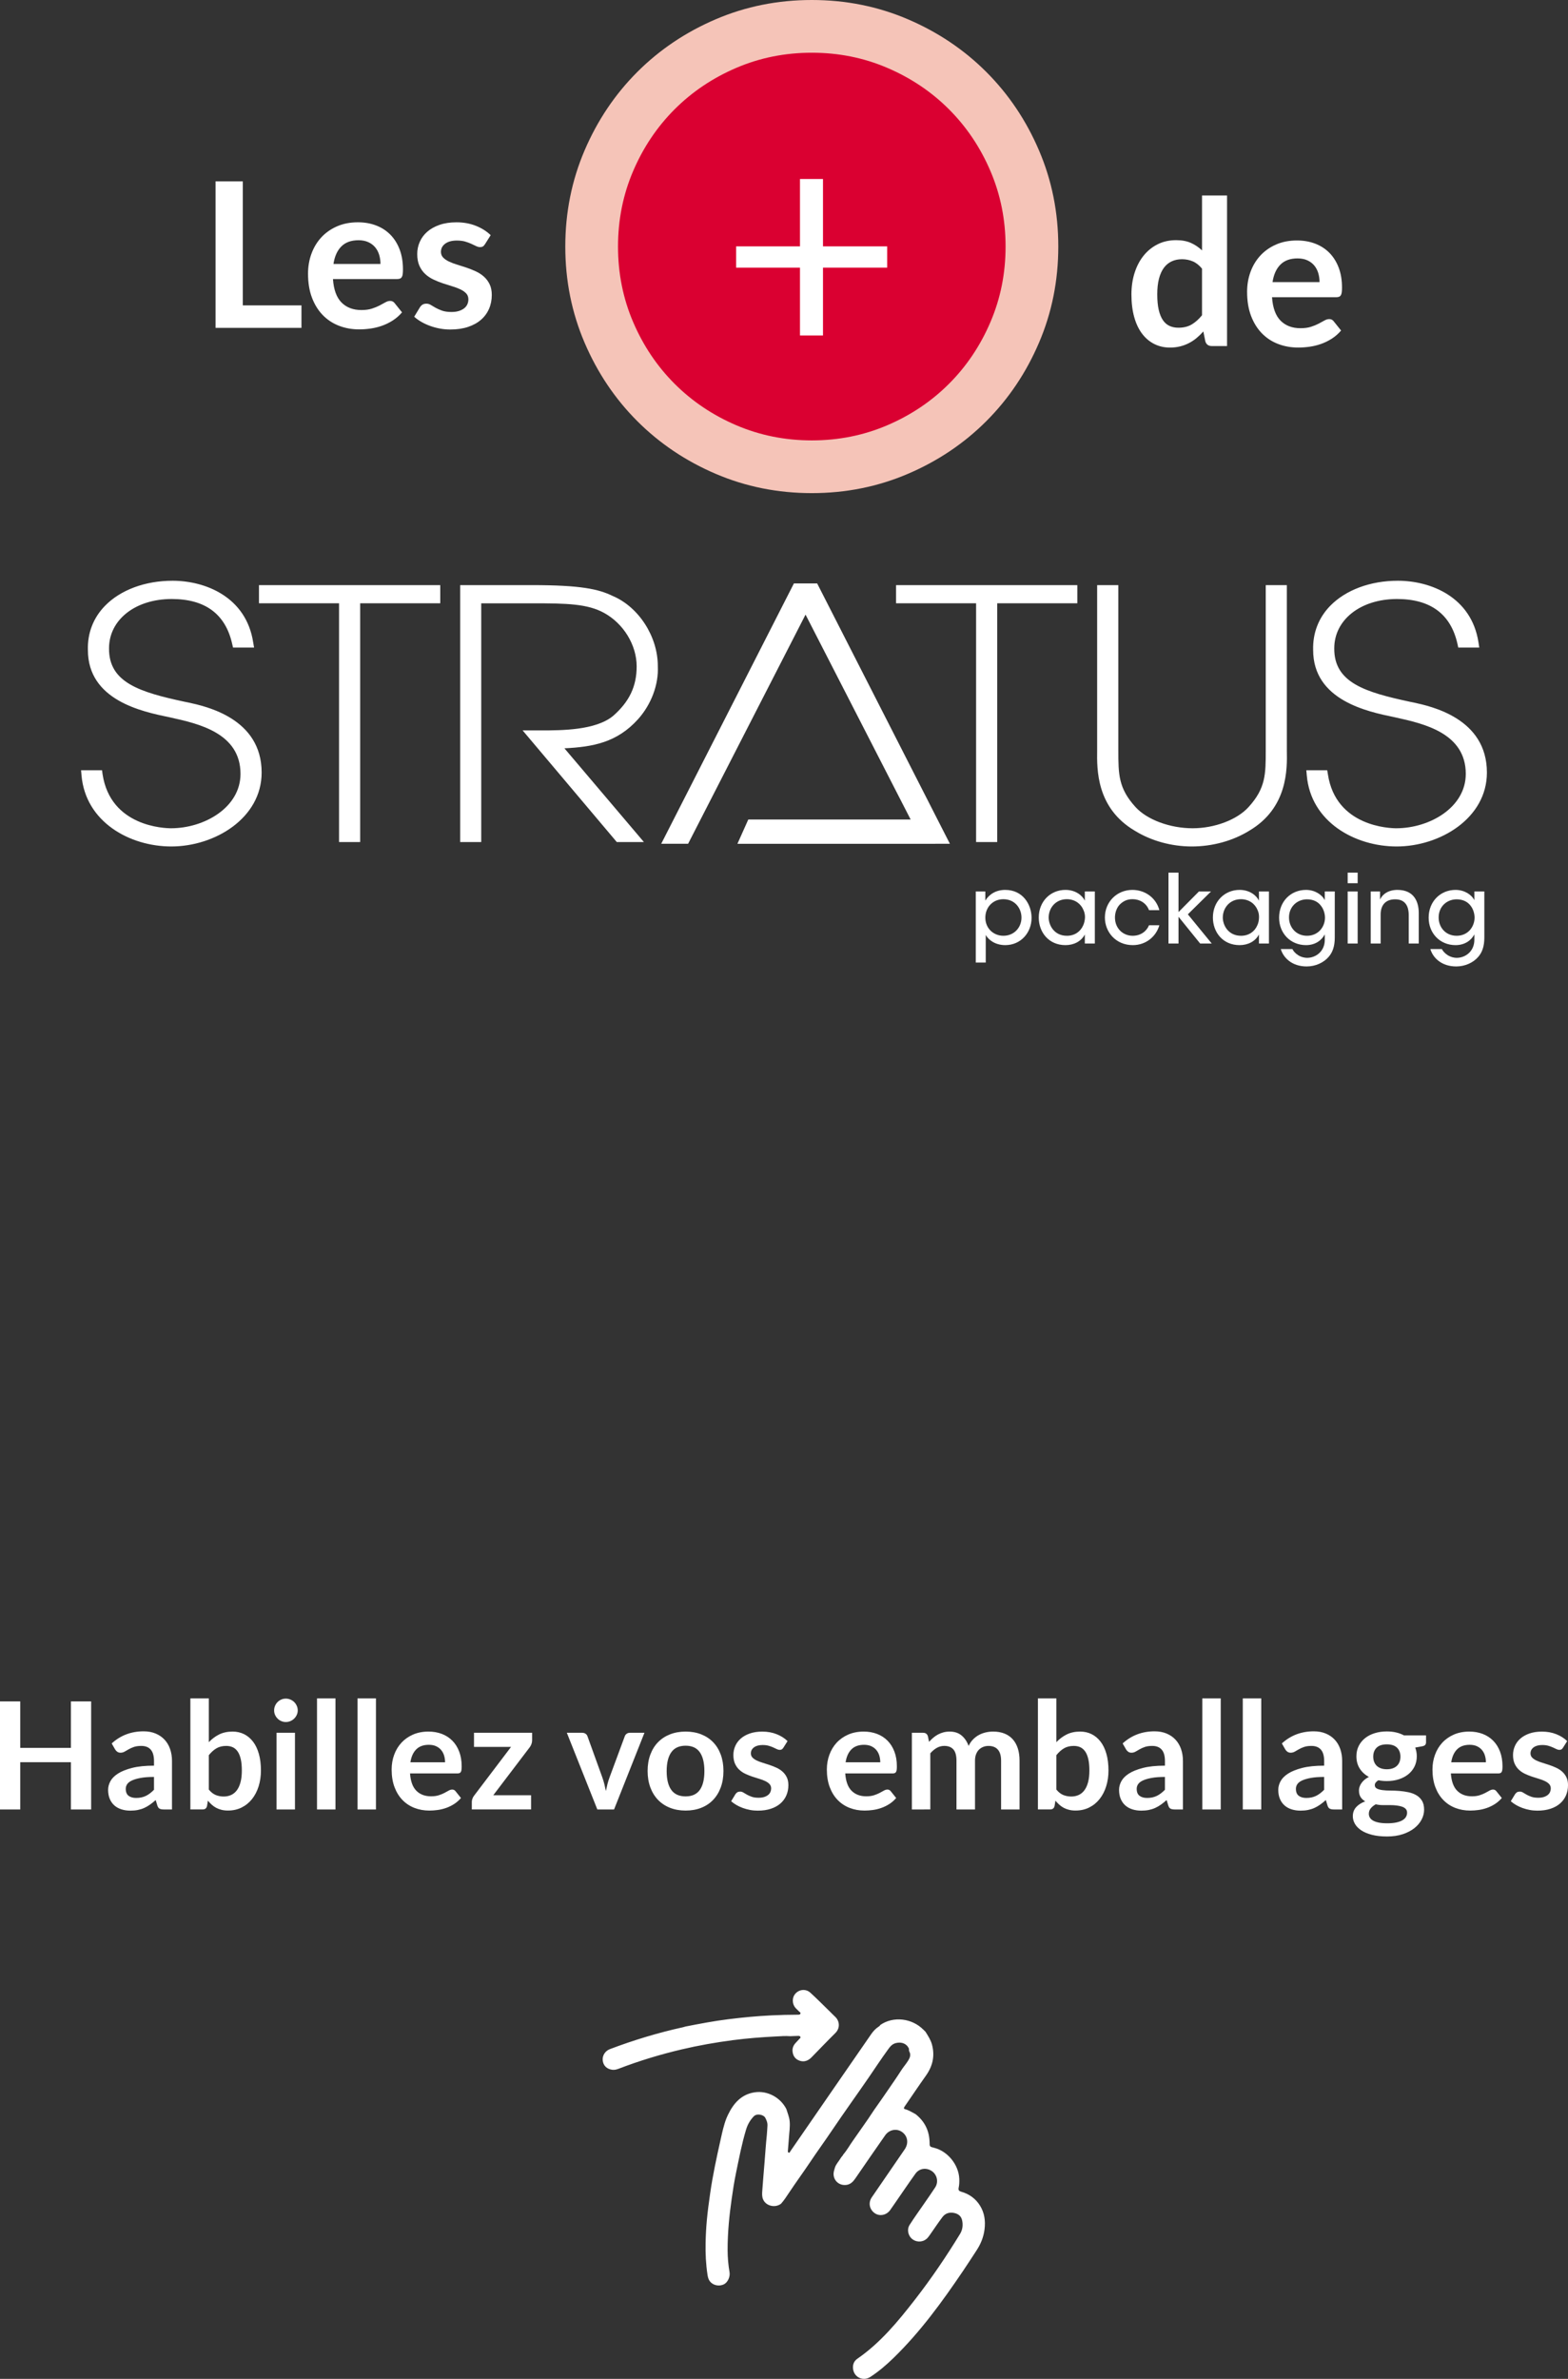 <svg xmlns="http://www.w3.org/2000/svg" width="293.814" height="445.631" viewBox="0 0 293.814 445.631"><rect x="0" y="0" width="293.814" height="445.631" fill="#333333" stroke="none"/><g fill="#FFF"><path d="M17.08 338.964h-3.794v-8.849H3.794v8.849H0V318.72h3.794v8.709h9.492v-8.709h3.794v20.244zM32.228 338.964h-1.555c-.325 0-.583-.05-.771-.146-.188-.098-.326-.297-.42-.596l-.31-1.021c-.362.325-.721.612-1.069.86-.352.248-.712.455-1.085.623-.374.168-.771.293-1.189.377s-.888.127-1.399.127c-.605 0-1.166-.082-1.681-.246s-.954-.409-1.322-.736-.655-.734-.86-1.223c-.206-.486-.31-1.055-.31-1.699 0-.543.144-1.079.428-1.607.285-.529.759-1.007 1.422-1.434.662-.428 1.544-.779 2.646-1.061 1.103-.281 2.47-.423 4.104-.423v-.848c0-.968-.203-1.687-.608-2.149-.406-.466-.996-.699-1.771-.699-.561 0-1.025.065-1.398.196-.374.132-.698.277-.975.44-.275.162-.528.313-.764.439-.232.131-.489.196-.771.196-.232 0-.435-.062-.604-.183-.168-.121-.303-.271-.405-.448l-.63-1.104c1.651-1.513 3.646-2.27 5.979-2.27.84 0 1.589.139 2.247.413.657.274 1.216.657 1.673 1.147.457.489.806 1.075 1.043 1.758.237.681.355 1.428.355 2.238v9.079zm-6.72-2.156c.354 0 .683-.031.979-.097.299-.063.581-.16.848-.289s.521-.286.771-.478c.247-.188.496-.41.749-.668v-2.403c-1.009 0-1.852.063-2.526.19-.677.127-1.222.289-1.632.485s-.702.429-.875.69c-.173.264-.259.549-.259.859 0 .61.18 1.047.538 1.312.359.267.829.399 1.407.399zM35.672 338.964v-20.805h3.458v8.203c.569-.605 1.215-1.09 1.934-1.448.72-.358 1.56-.538 2.521-.538.784 0 1.5.16 2.148.48.647.322 1.208.791 1.681 1.408.472.615.835 1.377 1.092 2.281.258.904.387 1.945.387 3.122 0 1.072-.146 2.065-.436 2.981-.289.914-.702 1.707-1.239 2.379-.535.673-1.186 1.197-1.944 1.574-.761.379-1.611.567-2.557.567-.438 0-.84-.044-1.203-.134-.363-.089-.695-.212-.993-.37-.299-.158-.577-.354-.833-.581-.257-.229-.502-.482-.734-.764l-.154.966c-.056.243-.15.415-.286.519-.136.104-.319.154-.554.154h-2.284v.004h-.004zm6.721-11.901c-.72 0-1.333.151-1.843.455-.509.303-.981.729-1.421 1.28v6.438c.394.486.819.824 1.281 1.017.462.19.964.286 1.505.286.521 0 .994-.098 1.414-.294.42-.195.776-.494 1.07-.896.294-.402.521-.908.68-1.521.158-.61.237-1.332.237-2.162 0-.841-.067-1.553-.202-2.136-.137-.583-.329-1.059-.581-1.422s-.559-.631-.917-.799c-.358-.163-.766-.246-1.223-.246zM55.79 320.413c0 .3-.062.579-.183.841-.122.263-.281.489-.482.687-.2.195-.438.354-.707.47-.271.116-.561.176-.868.176-.299 0-.58-.06-.847-.176s-.497-.272-.692-.47c-.195-.195-.353-.424-.47-.687-.116-.262-.175-.541-.175-.841 0-.309.059-.598.175-.867.117-.271.272-.505.47-.699.195-.197.428-.354.692-.47s.548-.176.847-.176c.31 0 .599.06.868.176.271.116.507.271.707.47.201.194.36.43.482.699s.183.558.183.867zm-.518 4.188v14.363h-3.458v-14.363h3.458zM62.86 318.159v20.805h-3.458v-20.805h3.458zM70.448 318.159v20.805H66.99v-20.805h3.458zM80.29 324.376c.904 0 1.737.145 2.499.434.761.291 1.416.713 1.967 1.269.552.556.979 1.235 1.288 2.044s.462 1.729.462 2.766c0 .262-.012.479-.034.65-.022.173-.065.309-.126.404-.062.101-.144.17-.245.211-.103.043-.232.063-.393.063h-8.876c.104 1.476.499 2.558 1.188 3.248.69.688 1.604 1.036 2.744 1.036.562 0 1.043-.064 1.448-.195.406-.132.762-.275 1.063-.436.304-.158.568-.305.799-.436.229-.129.449-.195.665-.195.14 0 .261.027.362.085.104.057.19.136.268.237l1.008 1.26c-.383.447-.813.824-1.288 1.128s-.973.546-1.49.729c-.519.183-1.045.312-1.582.386-.536.074-1.058.111-1.562.111-.999 0-1.929-.166-2.786-.497s-1.604-.821-2.239-1.471c-.636-.647-1.135-1.45-1.498-2.407s-.546-2.064-.546-3.324c0-.979.158-1.902.477-2.766.316-.863.771-1.614 1.364-2.255.593-.64 1.315-1.146 2.17-1.521.856-.371 1.82-.558 2.893-.558zm.069 2.478c-1.008 0-1.796.285-2.364.854-.569.568-.935 1.378-1.093 2.423h6.495c0-.448-.062-.87-.183-1.269-.12-.396-.308-.743-.561-1.043-.252-.299-.568-.533-.951-.707-.382-.172-.829-.258-1.343-.258zM99.708 326.028c0 .242-.045.479-.134.707s-.193.422-.314.58l-6.831 8.988h7.084v2.659H88.41v-1.442c0-.157.036-.348.11-.565.075-.22.19-.427.352-.622l6.889-9.087h-6.944V324.6H99.71l-.002 1.428zM115.064 338.964h-3.136l-5.713-14.363h2.87c.252 0 .464.062.638.183.173.12.291.274.355.462l2.771 7.672c.157.448.292.889.398 1.314.105.431.202.859.286 1.289.084-.43.18-.858.287-1.289.106-.428.244-.866.412-1.314l2.843-7.672c.064-.188.184-.342.352-.462.168-.121.367-.183.603-.183h2.729l-5.695 14.363zM128.477 324.376c1.071 0 2.046.173 2.919.518.872.347 1.616.836 2.231 1.472.616.636 1.093 1.409 1.429 2.323.337.914.505 1.938.505 3.065 0 1.14-.168 2.165-.505 3.08-.336.914-.813 1.692-1.429 2.338-.615.644-1.359 1.14-2.231 1.483-.873.346-1.848.519-2.919.519-1.074 0-2.049-.173-2.928-.519-.877-.346-1.626-.842-2.246-1.483-.62-.646-1.102-1.424-1.441-2.338-.34-.915-.512-1.94-.512-3.08 0-1.129.171-2.151.512-3.065.342-.914.821-1.688 1.441-2.323.62-.636 1.369-1.125 2.246-1.472.879-.345 1.853-.518 2.928-.518zm0 12.139c1.193 0 2.078-.402 2.651-1.205.574-.803.861-1.979.861-3.526 0-1.55-.287-2.729-.861-3.542-.573-.813-1.458-1.219-2.651-1.219-1.214 0-2.109.408-2.688 1.226-.579.815-.868 1.995-.868 3.535s.289 2.714.868 3.521c.577.805 1.474 1.21 2.688 1.21zM146.788 327.399c-.095.148-.19.254-.294.314s-.232.092-.393.092c-.169 0-.35-.048-.539-.142-.19-.095-.413-.197-.665-.313-.252-.117-.539-.223-.86-.314-.322-.094-.702-.141-1.142-.141-.683 0-1.22.146-1.609.435-.392.289-.588.667-.588 1.135 0 .308.1.566.301.776.2.21.467.396.798.554.331.158.707.302 1.127.427.421.127.851.264 1.288.413.438.148.868.319 1.288.511.42.192.796.436 1.127.729.331.295.599.646.798 1.058.201.412.302.905.302 1.483 0 .69-.126 1.327-.378 1.911-.252.583-.62 1.087-1.104 1.513-.485.425-1.085.757-1.8.993-.714.238-1.532.355-2.457.355-.494 0-.979-.043-1.448-.133-.473-.089-.925-.211-1.357-.371-.435-.158-.835-.345-1.204-.561-.368-.215-.691-.447-.974-.699l.798-1.316c.104-.157.226-.278.364-.362.14-.084.316-.126.531-.126.216 0 .417.063.608.184.19.12.412.252.665.391.252.142.549.271.89.395.341.12.771.182 1.295.182.41 0 .764-.049 1.058-.146.294-.099.537-.228.729-.386.189-.158.331-.344.42-.553.089-.211.134-.428.134-.65 0-.336-.102-.609-.302-.826-.2-.215-.467-.4-.799-.561-.331-.158-.709-.301-1.135-.428-.425-.125-.857-.265-1.302-.412-.443-.149-.877-.324-1.303-.524-.425-.201-.803-.455-1.134-.765-.332-.308-.599-.687-.799-1.133-.2-.449-.302-.99-.302-1.625 0-.588.117-1.146.352-1.681.231-.53.576-.995 1.027-1.394.453-.396 1.019-.715 1.694-.953.677-.236 1.458-.354 2.345-.354.989 0 1.892.163 2.702.489.813.326 1.487.756 2.029 1.288l-.782 1.241zM161.839 324.376c.905 0 1.738.145 2.499.434.762.291 1.416.713 1.968 1.269.551.556.979 1.235 1.287 2.044.309.809.463 1.729.463 2.766 0 .262-.013.479-.035.65-.022.173-.064.309-.126.404-.062.101-.144.17-.245.211-.103.043-.232.063-.393.063h-8.876c.104 1.476.499 2.558 1.188 3.248.69.688 1.604 1.036 2.744 1.036.562 0 1.043-.064 1.449-.195.405-.132.761-.275 1.063-.436.303-.158.567-.305.798-.436.229-.129.45-.195.665-.195.141 0 .261.027.362.085.104.057.19.136.268.237l1.008 1.26c-.383.447-.813.824-1.287 1.128-.477.304-.974.546-1.491.729-.519.183-1.045.312-1.582.386-.536.074-1.058.111-1.562.111-.999 0-1.928-.166-2.785-.497-.858-.331-1.604-.821-2.24-1.471-.635-.647-1.134-1.45-1.498-2.407-.362-.957-.546-2.064-.546-3.324 0-.979.158-1.902.478-2.766.315-.863.771-1.614 1.363-2.255.594-.64 1.315-1.146 2.17-1.521.856-.371 1.82-.558 2.893-.558zm.069 2.478c-1.009 0-1.797.285-2.365.854s-.935 1.378-1.092 2.423h6.494c0-.448-.062-.87-.182-1.269-.121-.396-.309-.743-.561-1.043-.252-.299-.569-.533-.952-.707-.382-.172-.828-.258-1.342-.258zM170.868 338.964v-14.363h2.113c.448 0 .742.209.882.629l.226 1.064c.252-.279.517-.537.791-.771.273-.23.568-.434.883-.602.313-.168.647-.302 1.008-.398.359-.098.754-.146 1.184-.146.904 0 1.649.244 2.232.734.583.488 1.021 1.142 1.31 1.951.226-.476.504-.883.841-1.225.336-.342.704-.617 1.104-.833s.828-.373 1.281-.478c.451-.103.906-.152 1.364-.152.793 0 1.498.12 2.113.363.615.242 1.135.598 1.555 1.063s.739 1.036.959 1.708c.22.673.329 1.441.329 2.312v9.143h-3.458v-9.143c0-.916-.201-1.604-.604-2.064-.401-.461-.988-.693-1.765-.693-.354 0-.684.063-.986.184-.303.121-.568.297-.798.523-.229.229-.408.518-.539.861-.131.346-.195.741-.195 1.189v9.143h-3.473v-9.143c0-.963-.193-1.661-.581-2.102-.389-.438-.959-.658-1.715-.658-.495 0-.959.125-1.395.371-.435.248-.838.586-1.211 1.017v10.515l-3.455.001zM194.486 338.964v-20.805h3.458v8.203c.569-.605 1.215-1.09 1.934-1.448.72-.358 1.56-.538 2.521-.538.784 0 1.5.16 2.148.48.647.322 1.208.791 1.681 1.408.472.615.835 1.377 1.092 2.281.258.904.387 1.945.387 3.122 0 1.072-.146 2.065-.436 2.981-.289.914-.702 1.707-1.239 2.379-.535.673-1.185 1.197-1.944 1.574-.761.379-1.611.567-2.557.567-.438 0-.84-.044-1.203-.134-.363-.089-.695-.212-.993-.37-.299-.158-.577-.354-.833-.581-.257-.229-.502-.482-.734-.764l-.154.966c-.056.243-.15.415-.287.519-.135.104-.318.154-.553.154h-2.284v.004h-.004zm6.721-11.901c-.72 0-1.333.151-1.842.455-.51.303-.982.729-1.422 1.28v6.438c.394.486.819.824 1.281 1.017.462.19.964.286 1.505.286.521 0 .994-.098 1.414-.294.42-.195.776-.494 1.07-.896.294-.402.521-.908.68-1.521.159-.61.237-1.332.237-2.162 0-.841-.067-1.553-.202-2.136-.137-.583-.329-1.059-.581-1.422s-.559-.631-.917-.799c-.359-.165-.766-.246-1.223-.246zM221.66 338.964h-1.555c-.326 0-.583-.05-.771-.146-.188-.099-.327-.297-.42-.596l-.31-1.021c-.362.325-.722.612-1.069.86-.352.248-.712.455-1.085.623-.374.168-.771.293-1.189.377-.42.084-.888.127-1.4.127-.605 0-1.166-.082-1.68-.246-.515-.164-.954-.409-1.323-.736-.367-.327-.654-.734-.859-1.223-.206-.486-.31-1.055-.31-1.699 0-.543.144-1.079.428-1.607.284-.529.759-1.007 1.422-1.434.662-.428 1.544-.779 2.646-1.061s2.469-.423 4.104-.423v-.848c0-.968-.203-1.687-.608-2.149-.406-.465-.996-.699-1.771-.699-.561 0-1.026.065-1.398.196-.374.132-.698.277-.975.44-.275.162-.529.313-.764.439-.232.131-.489.196-.771.196-.232 0-.436-.062-.604-.183s-.303-.271-.405-.448l-.631-1.104c1.652-1.513 3.646-2.27 5.979-2.27.841 0 1.59.139 2.247.413.658.274 1.217.657 1.674 1.147.457.489.805 1.075 1.043 1.758.237.681.355 1.428.355 2.238v9.079zm-6.72-2.156c.354 0 .683-.031.979-.097.298-.063.581-.16.848-.289s.521-.286.771-.478c.247-.188.496-.41.749-.668v-2.403c-1.01 0-1.852.063-2.527.19s-1.221.289-1.631.485c-.411.196-.703.429-.875.69-.173.264-.259.549-.259.859 0 .61.179 1.047.538 1.312.359.267.829.399 1.407.399zM228.745 318.159v20.805h-3.458v-20.805h3.458zM236.333 318.159v20.805h-3.458v-20.805h3.458zM251.494 338.964h-1.555c-.326 0-.583-.05-.771-.146-.188-.099-.327-.297-.42-.596l-.31-1.021c-.362.325-.721.612-1.069.86-.352.248-.712.455-1.085.623-.374.168-.771.293-1.189.377-.42.084-.888.127-1.4.127-.605 0-1.166-.082-1.68-.246-.515-.164-.954-.409-1.323-.736-.367-.327-.654-.734-.859-1.223-.206-.486-.31-1.055-.31-1.699 0-.543.144-1.079.428-1.607.284-.529.759-1.007 1.422-1.434.662-.428 1.544-.779 2.646-1.061s2.469-.423 4.104-.423v-.848c0-.968-.203-1.687-.608-2.149-.406-.465-.996-.699-1.771-.699-.561 0-1.026.065-1.398.196-.374.132-.698.277-.975.44-.275.162-.529.313-.764.439-.232.131-.489.196-.771.196-.232 0-.436-.062-.604-.183s-.303-.271-.405-.448l-.631-1.104c1.652-1.513 3.646-2.27 5.979-2.27.841 0 1.59.139 2.247.413.658.274 1.217.657 1.674 1.147.457.489.805 1.075 1.043 1.758.237.681.355 1.428.355 2.238v9.079zm-6.72-2.156c.354 0 .683-.031.979-.097.299-.063.581-.16.848-.289s.521-.286.771-.478c.247-.188.496-.41.749-.668v-2.403c-1.01 0-1.852.063-2.526.19-.676.127-1.222.289-1.632.485s-.703.429-.875.69c-.173.264-.259.549-.259.859 0 .61.179 1.047.538 1.312.359.267.829.399 1.407.399zM259.867 324.349c.614 0 1.193.063 1.734.188s1.036.313 1.483.554h4.13v1.288c0 .215-.056.383-.168.504-.111.121-.304.205-.573.252l-1.288.237c.094.241.166.499.218.771s.076.557.076.854c0 .709-.143 1.353-.427 1.926-.285.573-.678 1.062-1.177 1.463-.499.4-1.092.712-1.777.931-.687.221-1.432.33-2.231.33-.542 0-1.069-.052-1.582-.153-.448.272-.673.577-.673.916 0 .292.134.506.398.643.266.138.615.232 1.05.289.436.058.927.085 1.479.085.551 0 1.114.021 1.692.069.579.047 1.145.129 1.693.245.55.117 1.043.303 1.479.557.435.253.783.598 1.051 1.031.267.438.397.994.397 1.68 0 .637-.156 1.254-.47 1.854-.313.602-.766 1.134-1.357 1.604-.593.469-1.317.846-2.177 1.131-.858.285-1.84.428-2.938.428-1.094 0-2.04-.104-2.844-.313-.803-.21-1.468-.489-1.994-.84-.527-.351-.922-.754-1.184-1.211-.263-.458-.393-.935-.393-1.429 0-.672.205-1.236.615-1.693.41-.458.979-.82 1.708-1.094-.354-.194-.64-.457-.854-.782-.215-.327-.321-.752-.321-1.272 0-.216.037-.438.111-.666.074-.229.188-.455.344-.679.153-.226.348-.438.581-.64.232-.199.509-.379.825-.537-.729-.393-1.3-.915-1.715-1.567-.416-.653-.623-1.419-.623-2.296 0-.709.143-1.354.427-1.926.285-.573.683-1.063 1.19-1.471.508-.405 1.109-.717 1.806-.932.698-.218 1.458-.329 2.279-.329zm3.794 15.218c0-.287-.084-.521-.252-.7-.168-.183-.396-.321-.688-.423-.289-.101-.628-.174-1.016-.221-.389-.049-.798-.072-1.231-.072h-1.345c-.462 0-.907-.051-1.337-.153-.394.216-.707.47-.944.765-.237.293-.355.631-.355 1.014 0 .254.063.488.188.707.126.221.326.408.604.567.273.157.632.281 1.069.371.438.089.977.134 1.609.134.645 0 1.199-.051 1.666-.15.468-.1.853-.237 1.155-.414.303-.178.523-.387.665-.629.142-.247.212-.51.212-.796zm-3.794-8.134c.429 0 .802-.06 1.119-.176.316-.115.58-.277.79-.482.211-.205.369-.452.478-.741.107-.289.161-.606.161-.952 0-.709-.213-1.271-.639-1.688-.425-.416-1.063-.623-1.909-.623-.851 0-1.486.207-1.911.623s-.639.979-.639 1.688c0 .337.055.648.161.938.106.291.268.539.478.75.21.209.477.373.798.489.322.114.693.174 1.113.174zM275.322 324.376c.905 0 1.738.145 2.499.434.762.291 1.416.713 1.968 1.269.551.556.979 1.235 1.288 2.044.308.809.462 1.729.462 2.766 0 .262-.013.479-.035.65-.022.173-.064.309-.126.404-.062.101-.144.17-.245.211-.103.043-.232.063-.392.063h-8.877c.104 1.476.499 2.558 1.188 3.248.691.688 1.605 1.036 2.744 1.036.562 0 1.043-.064 1.449-.195.405-.132.761-.275 1.063-.436.303-.158.567-.305.798-.436.229-.129.45-.195.665-.195.141 0 .262.027.362.085.104.057.191.136.268.237l1.009 1.26c-.384.447-.813.824-1.288 1.128-.477.304-.974.546-1.491.729-.519.183-1.045.312-1.582.386-.535.074-1.057.111-1.562.111-.998 0-1.928-.166-2.785-.497-.858-.331-1.604-.821-2.24-1.471-.635-.647-1.134-1.45-1.498-2.407-.362-.957-.546-2.064-.546-3.324 0-.979.159-1.902.478-2.766.315-.863.771-1.614 1.363-2.255.594-.64 1.316-1.146 2.171-1.521.855-.371 1.819-.558 2.892-.558zm.07 2.478c-1.009 0-1.796.285-2.365.854-.568.568-.934 1.378-1.092 2.423h6.495c0-.448-.062-.87-.183-1.269-.121-.396-.309-.743-.561-1.043-.252-.299-.568-.533-.952-.707-.381-.172-.829-.258-1.342-.258zM292.878 327.399c-.094.148-.19.254-.294.314s-.232.092-.393.092c-.169 0-.35-.048-.539-.142-.19-.095-.412-.197-.665-.313-.252-.117-.538-.223-.86-.314-.321-.094-.702-.141-1.142-.141-.682 0-1.219.146-1.609.435-.392.289-.588.667-.588 1.135 0 .308.101.566.301.776s.468.396.799.554c.33.158.706.302 1.127.427.42.127.851.264 1.287.413.438.148.868.319 1.288.511.42.192.796.436 1.127.729.331.295.599.646.799 1.058s.301.905.301 1.483c0 .69-.126 1.327-.378 1.911-.252.583-.62 1.087-1.104 1.513-.484.425-1.085.757-1.799.993-.715.238-1.533.355-2.457.355-.495 0-.979-.043-1.449-.133-.472-.089-.924-.211-1.357-.371-.435-.158-.835-.345-1.204-.561-.368-.215-.691-.447-.974-.699l.799-1.316c.104-.157.226-.278.363-.362.139-.084.316-.126.532-.126.215 0 .417.063.607.184.19.12.413.252.665.391.252.142.549.271.891.395.34.12.771.182 1.295.182.41 0 .763-.049 1.058-.146.294-.099.536-.228.729-.386.189-.158.331-.344.42-.553.088-.211.133-.428.133-.65 0-.336-.102-.609-.301-.826-.201-.215-.468-.4-.8-.561-.33-.158-.709-.301-1.134-.428-.425-.125-.857-.265-1.303-.412-.443-.149-.877-.324-1.302-.524-.425-.201-.804-.455-1.134-.765-.332-.308-.599-.687-.8-1.133-.199-.449-.301-.99-.301-1.625 0-.588.116-1.146.352-1.681.231-.53.575-.995 1.027-1.394.453-.396 1.019-.715 1.693-.953.678-.236 1.458-.354 2.346-.354.988 0 1.892.163 2.701.489.813.326 1.488.756 2.03 1.288l-.783 1.241z"/></g><g><g class="texts"><g class="text_line_2" fill="#FFF"><path d="M177.994 158.068l-24.873-48.775h-4.358l-24.864 48.775h5.037l22.008-42.932 19.693 38.384h-30.423l-2.037 4.556h37.088v-.008z"/><g><path d="M35.23 131.587c-.241-.043-.438-.085-.625-.124-8.341-1.792-14.236-3.562-14.175-10.014 0-5.359 4.938-9.237 11.75-9.237 6.279 0 10.078 2.827 11.327 8.415l.162.681h3.938l-.169-1.001c-1.329-8.496-8.966-11.516-15.104-11.516-5.152 0-9.77 1.723-12.674 4.711-2.178 2.24-3.28 5.104-3.191 8.257 0 9.438 10.179 11.55 15.157 12.574l.382.088c5.205 1.149 13.056 2.911 13.056 10.549 0 6.294-6.775 10.188-13.021 10.188-1.157 0-11.33-.278-12.824-10.126l-.101-.741h-3.925l.081.949c.747 8.742 9.03 13.329 16.826 13.329 8.143 0 16.927-5.298 16.927-13.847.004-10.15-10.402-12.402-13.797-13.135M48.524 113.016h15.007v44.727h3.96v-44.727h15.005v-3.407H48.524zM119.527 134.762c2.514-2.785 3.912-6.534 3.735-9.99 0-5.546-3.592-11.08-8.473-13.139-2.627-1.273-5.948-2.023-15.094-2.023H86.228v48.135h3.947v-44.728h9.522c6.526 0 10.347.085 13.475 1.787 3.661 1.997 6.126 6.021 6.126 10.028 0 3.734-1.366 6.604-4.394 9.262-3.267 2.733-9.718 2.733-13.564 2.733h-3.409l17.646 20.916h5.082l-14.897-17.562c5.363-.257 9.862-1.103 13.765-5.419M167.903 113.016h15v44.727h3.954v-44.727h15.014v-3.407h-33.968zM241.128 109.609h-3.952v30.977c0 4.408 0 7.063-3.206 10.586-2.154 2.395-6.378 3.986-10.487 3.986-4.246 0-8.55-1.593-10.721-3.986-3.206-3.521-3.206-6.178-3.206-10.586v-30.977h-3.97v30.96c-.047 3.488-.187 10.78 7.053 15.051 3.08 1.9 6.872 2.949 10.688 2.949 3.854 0 7.679-1.049 10.741-2.941 7.263-4.277 7.13-11.569 7.062-15.042l-.002-30.977zM264.816 131.587c-.235-.043-.442-.085-.617-.124-8.35-1.792-14.241-3.562-14.184-10.014 0-5.359 4.944-9.237 11.764-9.237 6.27 0 10.08 2.827 11.324 8.415l.146.681h3.938l-.152-1.001c-1.33-8.496-8.969-11.516-15.104-11.516-5.152 0-9.775 1.723-12.686 4.711-2.178 2.24-3.273 5.104-3.188 8.257 0 9.438 10.193 11.55 15.157 12.574l.389.088c5.204 1.149 13.056 2.911 13.056 10.549 0 6.294-6.77 10.188-13.032 10.188-1.149 0-11.326-.278-12.807-10.126l-.123-.741h-3.918l.087.949c.748 8.742 9.034 13.329 16.837 13.329 8.134 0 16.916-5.298 16.916-13.847 0-10.15-10.404-12.402-13.803-13.135M182.84 166.996h1.791v1.708c.735-1.184 1.994-2 3.731-2 3.354 0 4.935 2.803 4.935 5.234 0 2.757-2 5.112-4.927 5.112-2.029 0-3.229-1.111-3.661-1.907v5.172h-1.869v-13.319zm8.565 4.866c0-1.599-1.132-3.412-3.404-3.412-.974 0-1.814.369-2.425 1.003-.588.609-.944 1.476-.944 2.439 0 .975.356 1.815.959 2.425.606.611 1.47.98 2.425.98 1.979 0 3.392-1.512 3.392-3.421l-.003-.014zM205.151 176.751h-1.876v-1.699c-.681 1.313-2.075 2-3.628 2-3.146 0-5.004-2.433-5.004-5.175 0-2.988 2.169-5.174 5.004-5.174 1.938 0 3.182 1.081 3.628 2.016v-1.723h1.876v9.755zm-8.649-4.835c.021 1.453 1.054 3.382 3.413 3.382 1.495 0 2.551-.811 3.044-1.929.209-.44.315-.96.349-1.453.017-.503-.083-1.013-.301-1.469-.461-1.118-1.563-2-3.111-2-2.063 0-3.394 1.614-3.394 3.444v.025zM217.241 173.33c-.611 2.124-2.526 3.722-4.973 3.722-3.194 0-5.233-2.463-5.233-5.175 0-2.903 2.229-5.173 5.153-5.173 2.332 0 4.428 1.436 5.053 3.791H215.3c-.492-1.313-1.725-2.048-3.05-2.048-.986-.008-1.696.302-2.387.958-.564.563-.94 1.483-.94 2.472 0 2.017 1.477 3.421 3.327 3.421 1.642-.007 2.666-.994 3.05-1.968h1.941zM218.952 163.467h1.88v7.391l3.831-3.862h2.262l-4.344 4.285 4.477 5.47h-2.171l-4.055-5.013v5.013h-1.88zM237.776 176.751h-1.873v-1.699c-.678 1.313-2.078 2-3.629 2-3.146 0-5-2.433-5-5.175 0-2.988 2.177-5.174 5-5.174 1.938 0 3.184 1.081 3.629 2.016v-1.723h1.873v9.755zm-8.647-4.835c.021 1.453 1.054 3.382 3.419 3.382 1.48 0 2.55-.811 3.035-1.929.218-.44.319-.96.33-1.453.025-.503-.063-1.013-.282-1.469-.466-1.118-1.563-2-3.112-2-2.056 0-3.39 1.614-3.39 3.444v.025zM250.111 175.632c0 1.69-.432 2.795-1.15 3.621-.9 1.051-2.425 1.792-4.108 1.792-2.775 0-4.378-1.63-4.857-3.26h2.173c.199.418.579.826 1.064 1.137.583.387 1.266.51 1.684.51 1.632 0 3.324-1.197 3.324-3.391v-1.005c-.578 1.097-1.759 2.016-3.517 2.016-2.919 0-5.044-2.231-5.044-5.136 0-3.06 2.198-5.212 5.044-5.212 1.629 0 2.98.862 3.517 1.929v-1.637h1.873l-.003 8.636zm-8.576-3.755c0 1.831 1.322 3.421 3.378 3.421.984 0 1.814-.369 2.41-.98.576-.603.94-1.436.956-2.378 0-.788-.259-1.668-.804-2.325-.529-.679-1.375-1.143-2.563-1.143-1.847 0-3.378 1.374-3.378 3.391l.001.014zM252.528 163.467h1.871v1.985h-1.871v-1.985zm0 3.529h1.871v9.755h-1.871v-9.755zM256.848 166.996h1.748v1.506c.468-1.004 1.563-1.813 3.315-1.798 3.11.029 3.937 2.292 3.937 4.332v5.715h-1.877v-5.299c0-1.752-.685-3.005-2.588-2.98-1.825.016-2.676 1.158-2.676 2.851v5.43h-1.859v-9.757zM278.137 175.632c0 1.69-.423 2.795-1.146 3.621-.896 1.051-2.432 1.792-4.117 1.792-2.766 0-4.382-1.63-4.852-3.26h2.151c.221.418.604.826 1.082 1.137.604.387 1.26.51 1.69.51 1.637 0 3.322-1.197 3.322-3.391v-1.005c-.563 1.097-1.766 2.016-3.524 2.016-2.929 0-5.04-2.231-5.04-5.136 0-3.06 2.215-5.212 5.04-5.212 1.634 0 2.991.862 3.524 1.929v-1.637h1.867l.003 8.636zm-8.562-3.755c0 1.831 1.301 3.421 3.372 3.421.989 0 1.815-.369 2.409-.98.565-.603.931-1.436.952-2.378 0-.788-.247-1.668-.788-2.325-.534-.679-1.388-1.143-2.573-1.143-1.858 0-3.372 1.374-3.372 3.391v.014z"/></g></g><g class="text_line_1"><path fill="none" d="M37.62 33.217h64.137v43.585H37.62z"/><g fill="#FFF"><path d="M45.497 57.207h10.99v4.214H40.391V33.975h5.105v23.232h.001zM67.078 41.643c1.228 0 2.356.196 3.388.589s1.921.965 2.667 1.718c.747.753 1.329 1.677 1.747 2.771.417 1.095.626 2.344.626 3.748 0 .354-.016.648-.047.883-.03.235-.088.418-.171.551-.082.133-.192.228-.332.284-.139.058-.315.086-.531.086H62.39c.139 1.999.677 3.467 1.612 4.403.937.937 2.177 1.404 3.721 1.404.759 0 1.414-.088 1.964-.266.55-.177 1.03-.373 1.441-.588.411-.216.772-.411 1.082-.589.311-.177.61-.266.902-.266.189 0 .354.038.493.114.139.075.259.184.36.322l1.367 1.708c-.519.607-1.101 1.117-1.747 1.528-.645.411-1.318.74-2.021.987-.702.246-1.417.42-2.146.521-.728.102-1.433.152-2.115.152-1.354 0-2.613-.226-3.777-.674-1.165-.449-2.177-1.113-3.037-1.993s-1.537-1.968-2.031-3.265-.739-2.8-.739-4.508c0-1.329.215-2.578.646-3.749.43-1.17 1.047-2.189 1.851-3.056s1.784-1.554 2.942-2.06 2.465-.755 3.92-.755zm.095 3.36c-1.365 0-2.436.386-3.208 1.157-.771.772-1.266 1.867-1.479 3.284h8.807c0-.607-.083-1.18-.247-1.718s-.417-1.009-.759-1.414-.771-.725-1.291-.959c-.52-.233-1.128-.35-1.823-.35zM90.879 45.743c-.126.202-.259.345-.397.427-.14.082-.316.123-.531.123-.228 0-.472-.063-.73-.189-.26-.126-.561-.269-.901-.427-.342-.158-.731-.301-1.167-.428-.438-.126-.952-.189-1.547-.189-.924 0-1.651.196-2.184.588-.531.393-.797.905-.797 1.538 0 .417.137.769.408 1.054.272.284.632.534 1.082.749.449.216.959.408 1.528.579.568.171 1.15.357 1.746.56.595.203 1.177.434 1.745.693.569.259 1.079.588 1.528.987.449.398.811.876 1.082 1.433.272.557.408 1.228.408 2.012 0 .937-.171 1.801-.513 2.591-.342.791-.842 1.475-1.5 2.05-.658.576-1.472 1.025-2.439 1.348-.968.323-2.078.484-3.331.484-.671 0-1.326-.061-1.964-.181-.639-.12-1.253-.287-1.841-.503-.588-.215-1.132-.468-1.632-.759s-.939-.607-1.319-.949l1.082-1.784c.139-.215.304-.38.494-.493.189-.114.43-.171.721-.171s.566.082.826.246c.259.165.56.342.902.532.341.189.742.367 1.204.531.463.164 1.048.247 1.757.247.557 0 1.033-.067 1.433-.2.398-.133.727-.307.987-.521.259-.215.448-.465.568-.75.12-.284.181-.579.181-.883 0-.455-.137-.828-.408-1.119-.272-.291-.633-.544-1.082-.76-.449-.215-.962-.408-1.538-.579s-1.164-.357-1.765-.56c-.602-.203-1.189-.439-1.766-.712-.576-.271-1.088-.616-1.538-1.034-.449-.418-.81-.93-1.082-1.537-.271-.607-.407-1.342-.407-2.202 0-.797.157-1.557.475-2.277.316-.722.781-1.351 1.395-1.889s1.38-.969 2.297-1.291c.917-.322 1.977-.484 3.179-.484 1.341 0 2.563.222 3.664.665 1.101.442 2.018 1.024 2.752 1.746l-1.065 1.688z"/></g><path fill="none" d="M210.849 36.621h52.644v40.181h-52.644z"/><g fill="#FFF"><path d="M227.058 64.826c-.607 0-1.006-.285-1.195-.854l-.379-1.879c-.406.456-.83.867-1.272 1.234-.441.367-.921.683-1.433.948-.513.266-1.063.472-1.652.617-.588.146-1.224.219-1.905.219-1.063 0-2.038-.222-2.925-.665-.886-.442-1.647-1.085-2.287-1.927-.639-.841-1.133-1.882-1.479-3.122-.348-1.239-.521-2.657-.521-4.251 0-1.443.195-2.784.589-4.024.393-1.24.955-2.315 1.688-3.227.734-.912 1.613-1.623 2.639-2.136 1.024-.512 2.177-.769 3.454-.769 1.088 0 2.02.174 2.79.522.771.348 1.461.813 2.068 1.395V36.621h4.688v28.205h-2.868zm-6.244-3.435c.975 0 1.803-.202 2.485-.607.685-.404 1.328-.98 1.937-1.728v-8.73c-.531-.646-1.109-1.102-1.736-1.367-.626-.266-1.3-.398-2.021-.398-.709 0-1.352.133-1.926.398-.576.266-1.063.668-1.463 1.206-.397.537-.705 1.221-.921 2.05-.215.828-.321 1.806-.321 2.933 0 1.139.092 2.104.274 2.895.185.79.445 1.436.787 1.936s.76.86 1.253 1.082 1.044.33 1.652.33zM243.04 45.048c1.228 0 2.355.196 3.389.589 1.03.393 1.92.965 2.667 1.718.745.753 1.327 1.677 1.745 2.771.418 1.094.626 2.344.626 3.748 0 .354-.016.648-.048.883-.03.234-.088.418-.17.551-.082.133-.192.228-.332.284-.14.058-.315.086-.53.086h-12.034c.139 1.999.677 3.467 1.612 4.403.937.936 2.178 1.404 3.721 1.404.76 0 1.414-.088 1.965-.266.551-.177 1.031-.373 1.441-.588.411-.216.772-.411 1.082-.589.311-.177.61-.266.901-.266.189 0 .354.038.494.114.139.075.259.184.36.322l1.365 1.708c-.519.607-1.101 1.117-1.746 1.528-.645.411-1.317.74-2.021.987-.702.246-1.417.42-2.146.521-.729.102-1.434.152-2.115.152-1.354 0-2.613-.226-3.777-.674-1.165-.449-2.177-1.113-3.037-1.993-.859-.88-1.537-1.968-2.03-3.265-.493-1.297-.739-2.8-.739-4.508 0-1.329.215-2.578.645-3.749.43-1.17 1.047-2.189 1.853-3.056.803-.867 1.782-1.554 2.94-2.06s2.464-.755 3.919-.755zm.094 3.36c-1.364 0-2.436.386-3.206 1.157-.771.772-1.267 1.867-1.48 3.284h8.807c0-.607-.082-1.18-.246-1.718s-.418-1.009-.76-1.414-.771-.725-1.291-.959c-.52-.232-1.128-.35-1.824-.35z"/></g></g></g><g class="grp_plus"><path class="border" fill="#F5C4B8" d="M194.697 28.192c-2.402-5.625-5.696-10.524-9.877-14.707-4.179-4.179-9.083-7.471-14.706-9.877C164.493 1.202 158.492 0 152.116 0c-6.375 0-12.374 1.202-17.997 3.607-5.621 2.406-10.523 5.698-14.705 9.878-4.18 4.182-7.472 9.082-9.879 14.705-2.404 5.623-3.609 11.623-3.609 17.998s1.205 12.373 3.609 17.996c2.407 5.625 5.699 10.525 9.879 14.707 4.182 4.18 9.084 7.475 14.705 9.877 5.623 2.405 11.622 3.608 17.997 3.608 6.376 0 12.377-1.203 17.997-3.608 5.623-2.402 10.527-5.697 14.706-9.877 4.181-4.182 7.475-9.082 9.877-14.707 2.407-5.623 3.608-11.621 3.608-17.996.002-6.375-1.199-12.373-3.607-17.996z"/><path class="back" fill="#DA0031" d="M185.59 32.042c-1.89-4.422-4.479-8.273-7.765-11.563-3.285-3.285-7.141-5.873-11.562-7.766-4.418-1.893-9.137-2.837-14.147-2.837-5.013 0-9.729.944-14.148 2.837-4.418 1.893-8.271 4.479-11.56 7.766-3.285 3.287-5.873 7.141-7.767 11.563-1.892 4.42-2.837 9.137-2.837 14.146 0 5.012.945 9.729 2.837 14.147 1.894 4.421 4.479 8.272 7.767 11.56s7.142 5.875 11.56 7.768c4.422 1.891 9.138 2.837 14.148 2.837 5.013 0 9.729-.946 14.147-2.837 4.421-1.893 8.274-4.479 11.562-7.768 3.285-3.285 5.875-7.139 7.765-11.56 1.894-4.421 2.837-9.138 2.837-14.147s-.945-9.726-2.837-14.146z"/><path class="plus" fill="#FFF" d="M154.215 33.534v12.615h12.025v3.988h-12.025v12.705h-4.313V50.138h-11.966V46.15h11.966V33.534h4.313z"/></g></g><g fill="#FFF"><path d="M164.953 379.336c2.422-1.685 5.941-1.287 8.095.906.122.124.247.243.371.364.475.765.977 1.509 1.215 2.396.574 2.132.136 4.044-1.132 5.826-1.354 1.902-2.652 3.845-3.979 5.77-.14.2-.261.43.073.517.718.186 1.318.597 1.963.927 1.621 1.277 2.505 2.941 2.615 5.01.005.063.013.127.013.189 0 .896 0 .896.854 1.107 2.551.637 4.6 3.18 4.71 5.81.022.561.003 1.114-.112 1.651-.104.474.063.649.492.771 1.486.427 2.68 1.273 3.501 2.597.849 1.364 1.048 2.861.854 4.431-.18 1.476-.729 2.81-1.551 4.038-.822 1.254-1.631 2.518-2.473 3.759-3.915 5.782-8.007 11.427-13.038 16.316-1.342 1.305-2.76 2.521-4.33 3.544-1.302.85-2.957.151-3.227-1.375-.142-.799.091-1.55.773-2.021 4.354-3.001 7.654-7.025 10.854-11.146 3.037-3.912 5.813-8.01 8.396-12.234.477-.777.587-1.666.389-2.567-.174-.791-.731-1.207-1.479-1.363-.872-.185-1.661.039-2.206.766-.77 1.023-1.479 2.091-2.217 3.139-.164.23-.32.471-.505.688-.723.847-1.91.996-2.831.369-.854-.582-1.173-1.83-.592-2.739.856-1.347 1.796-2.64 2.699-3.955.698-1.017 1.416-2.021 2.087-3.056.657-1.012.371-2.36-.601-3.043-1.02-.715-2.359-.559-3.088.453-1.337 1.86-2.616 3.764-3.922 5.648-.277.402-.553.811-.841 1.206-.689.944-1.957 1.194-2.863.567-1.002-.69-1.262-1.959-.572-2.969 2.051-3.003 4.114-5.996 6.173-8.994.776-1.132.58-2.474-.474-3.24-.994-.728-2.415-.485-3.183.607-1.881 2.68-3.731 5.379-5.586 8.074-.428.622-.912 1.129-1.714 1.225-1.521.178-2.672-1.129-2.296-2.613.051-.198.109-.396.166-.592.21-.709.752-1.218 1.107-1.838.143-.246.38-.423.495-.688.695-.803 1.194-1.742 1.813-2.6.854-1.189 1.669-2.41 2.521-3.604.505-.704.953-1.448 1.452-2.157.936-1.327 1.865-2.653 2.778-3.993.756-1.107 1.528-2.207 2.243-3.336.415-.656.931-1.227 1.334-1.88.324-.528.552-1.069.213-1.688-.083-.152-.061-.34-.069-.514-.392-.977-1.385-1.324-2.405-1.084-.748.174-1.13.678-1.499 1.186-1.266 1.74-2.449 3.537-3.663 5.313-1.077 1.58-2.194 3.137-3.288 4.709-1.23 1.766-2.47 3.526-3.671 5.313-1.307 1.942-2.688 3.832-3.986 5.776-1.301 1.944-2.688 3.83-3.979 5.78-.462.697-.919 1.396-1.475 2.024-.04.033-.083.064-.128.092-1.092.715-2.718.313-3.238-.895-.238-.553-.19-1.115-.149-1.684.132-1.83.288-3.658.438-5.488.133-1.604.227-3.213.403-4.813.065-.599.078-1.199.123-1.8.042-.563-.167-1.063-.424-1.537-.274-.508-1.53-.873-2.144-.233-.687.714-1.15 1.529-1.435 2.472-.802 2.656-1.318 5.379-1.88 8.09-.339 1.64-.596 3.298-.828 4.955-.216 1.528-.407 3.063-.536 4.605-.14 1.65-.222 3.303-.216 4.957.005 1.373.122 2.741.359 4.096.152.875-.334 1.938-1.072 2.294-.877.422-1.994.2-2.588-.54-.292-.363-.401-.815-.471-1.271-.299-1.968-.395-3.943-.354-5.937.028-1.438.104-2.873.236-4.301.154-1.695.391-3.385.631-5.072.476-3.326 1.188-6.602 1.919-9.873.313-1.401.604-2.813 1.133-4.159.087-.222.208-.427.292-.647 1.047-2.146 2.513-3.82 5.021-4.182 2.384-.344 4.802.979 5.9 3.138.228.755.545 1.481.621 2.279.102 1.063-.082 2.114-.146 3.172-.045.759-.128 1.515-.181 2.271-.012.164-.051.396.151.457.191.057.239-.174.322-.293 2.609-3.776 5.215-7.558 7.821-11.336 2.429-3.519 4.855-7.035 7.289-10.55.371-.536.801-1.021 1.351-1.389.156-.093.299-.196.378-.361zM148.069 381.44c-.9-.072-1.801.006-2.698.05-2.687.132-5.365.346-8.033.692-3.218.422-6.41.98-9.57 1.725-4.024.945-7.976 2.142-11.835 3.625-.402.154-.811.262-1.25.193-.993-.148-1.629-.773-1.743-1.729-.106-.896.438-1.788 1.339-2.131 4.476-1.696 9.044-3.078 13.721-4.106.153-.032.305-.087.456-.131 2.672-.522 5.345-1.036 8.049-1.371 2.687-.334 5.377-.593 8.083-.72 1.628-.075 3.256-.122 4.887-.122.188 0 .411.017.504-.187.097-.213-.131-.295-.242-.414-.194-.207-.415-.392-.608-.599-.751-.804-.764-2.041-.031-2.804.732-.766 1.935-.862 2.75-.117 1.262 1.15 2.464 2.371 3.688 3.563.318.311.621.636.948.935.823.748 1.016 2.104.033 3.071-1.511 1.49-2.971 3.031-4.458 4.544-.597.606-1.321.905-2.157.647-.833-.256-1.302-.869-1.392-1.746-.063-.604.142-1.121.541-1.566.232-.26.48-.504.71-.766.105-.123.321-.226.209-.43-.095-.172-.301-.161-.473-.158-.479.013-.954.037-1.428.052z"/></g></svg>
